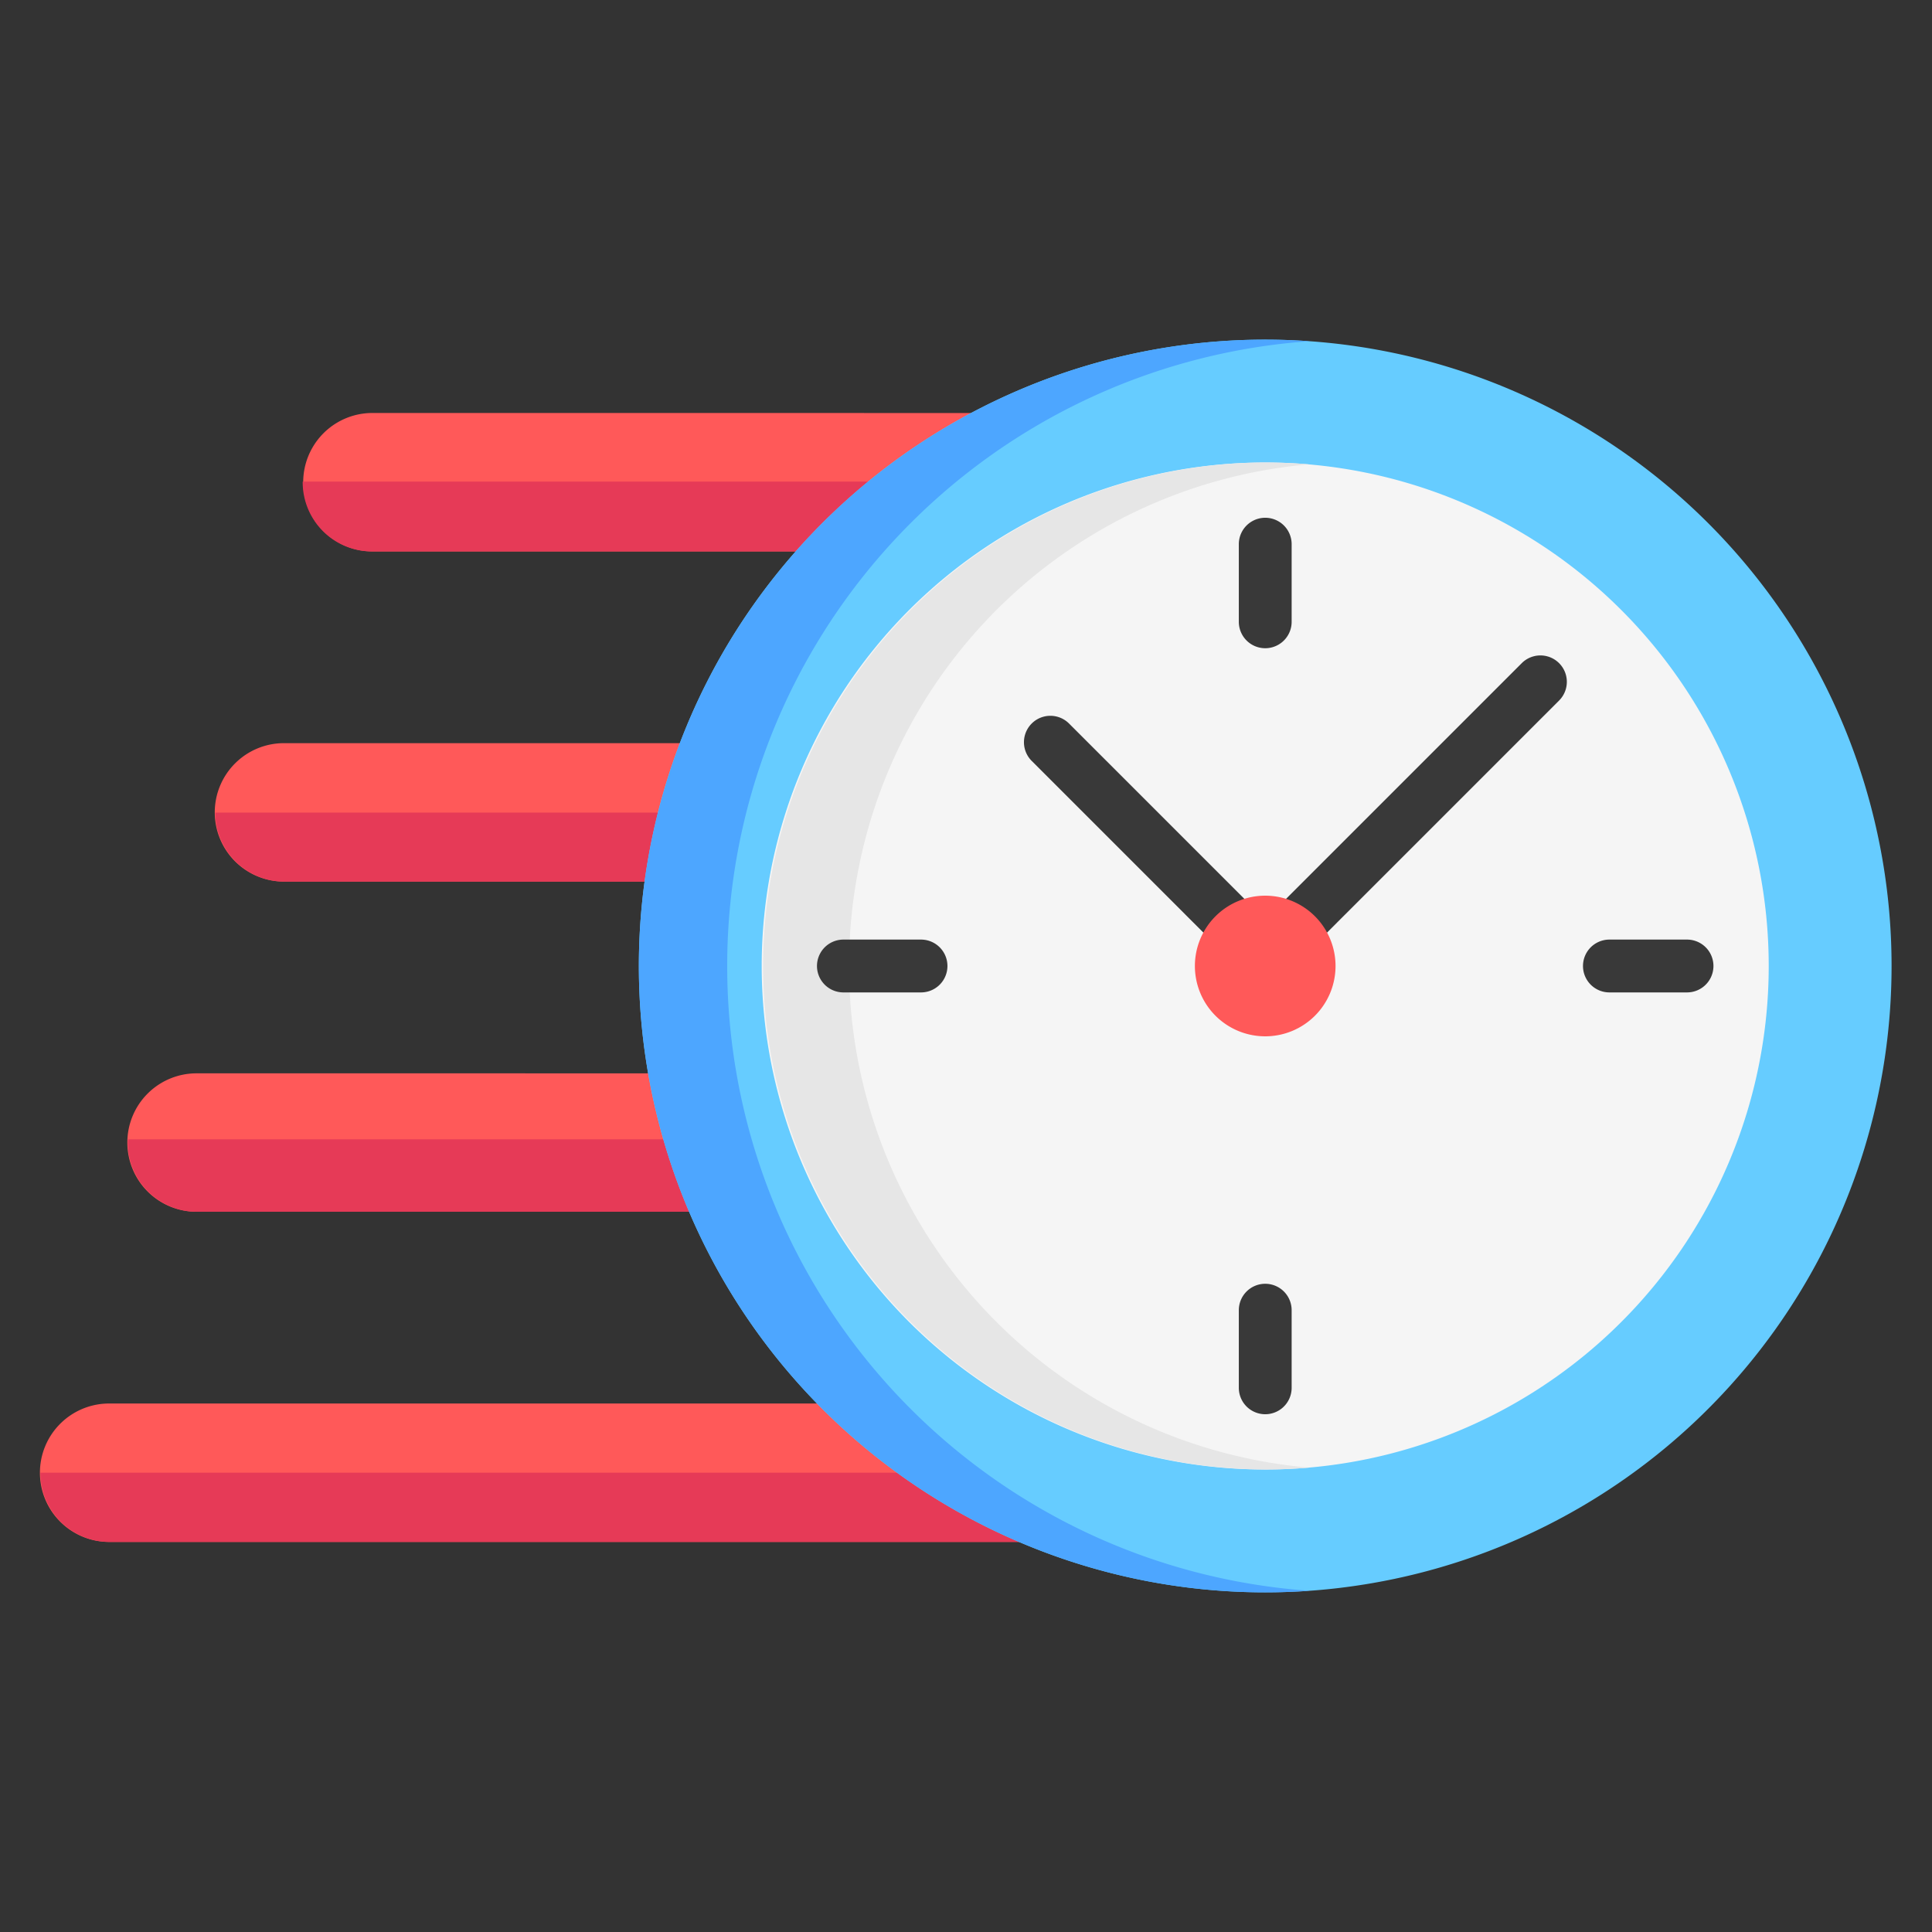 <svg height="44" viewBox="0 0 512 512" width="44" xmlns="http://www.w3.org/2000/svg"><rect x="0" y="0" width="512" height="512" fill="#333333" stroke="none"/><g id="Layer_1" data-name="Layer 1"><path d="m273.393 371.945v36.683h-244.337a18.342 18.342 0 1 1 0-36.683zm-221.169-87.5a18.342 18.342 0 1 0 0 36.683h144.99v-36.68zm23.168-87.5a18.342 18.342 0 1 0 0 36.683h117.322v-36.677zm23.167-87.5a18.342 18.342 0 0 0 0 36.683h175.155v-36.674z" fill="#ff5959"/><path d="m273.393 390.286v18.342h-244.337a18.342 18.342 0 0 1 -18.342-18.342zm-239.467-88.356c-.014.287-.044.569-.044.859a18.342 18.342 0 0 0 18.342 18.342h144.99v-19.2zm23.127-86.588a18.34 18.34 0 0 0 18.339 18.292h117.322v-18.292zm23.173-87.714c0 .057-.008.111-.008.167a18.342 18.342 0 0 0 18.342 18.342h175.154v-18.509z" fill="#e63a57"/><path d="m501.286 256a165.991 165.991 0 1 1 -165.986-165.991 165.991 165.991 0 0 1 165.986 165.991z" fill="#6cf"/><path d="m347 421.574c-3.868.27-7.769.417-11.7.417a165.991 165.991 0 0 1 0-331.982c3.936 0 7.837.147 11.7.417a165.987 165.987 0 0 0 0 331.148z" fill="#4da6ff"/><path d="m468.729 256a133.434 133.434 0 1 1 -133.429-133.434 133.433 133.433 0 0 1 133.429 133.434z" fill="#f5f5f5"/><path d="m346.867 388.93c-3.815.327-7.673.5-11.572.5a133.435 133.435 0 0 1 0-266.869c3.9 0 7.757.177 11.572.5a133.432 133.432 0 0 0 0 265.859z" fill="#e6e6e6"/><path d="m413.18 185.646-66.633 66.632a6.985 6.985 0 0 1 -11.318-2.056 6.994 6.994 0 0 1 -11.276 1.967l-50.544-50.544a7 7 0 0 1 9.9-9.9l50.544 50.545a6.971 6.971 0 0 1 1.417 2.056 6.967 6.967 0 0 1 1.375-1.967l66.633-66.633a7 7 0 1 1 9.9 9.9z" fill="#393939"/><path d="m342.3 144.214v20.572a7 7 0 0 1 -14 0v-20.572a7 7 0 0 1 14 0zm104.781 104.786h-20.572a7 7 0 0 0 0 14h20.572a7 7 0 0 0 0-14zm-111.781 91.215a7 7 0 0 0 -7 7v20.571a7 7 0 0 0 14 0v-20.571a7 7 0 0 0 -7-7zm-91.219-91.215h-20.572a7 7 0 0 0 0 14h20.572a7 7 0 1 0 0-14z" fill="#393939"/><path d="m353.931 256a18.636 18.636 0 1 1 -18.631-18.636 18.636 18.636 0 0 1 18.631 18.636z" fill="#ff5959"/></g></svg>